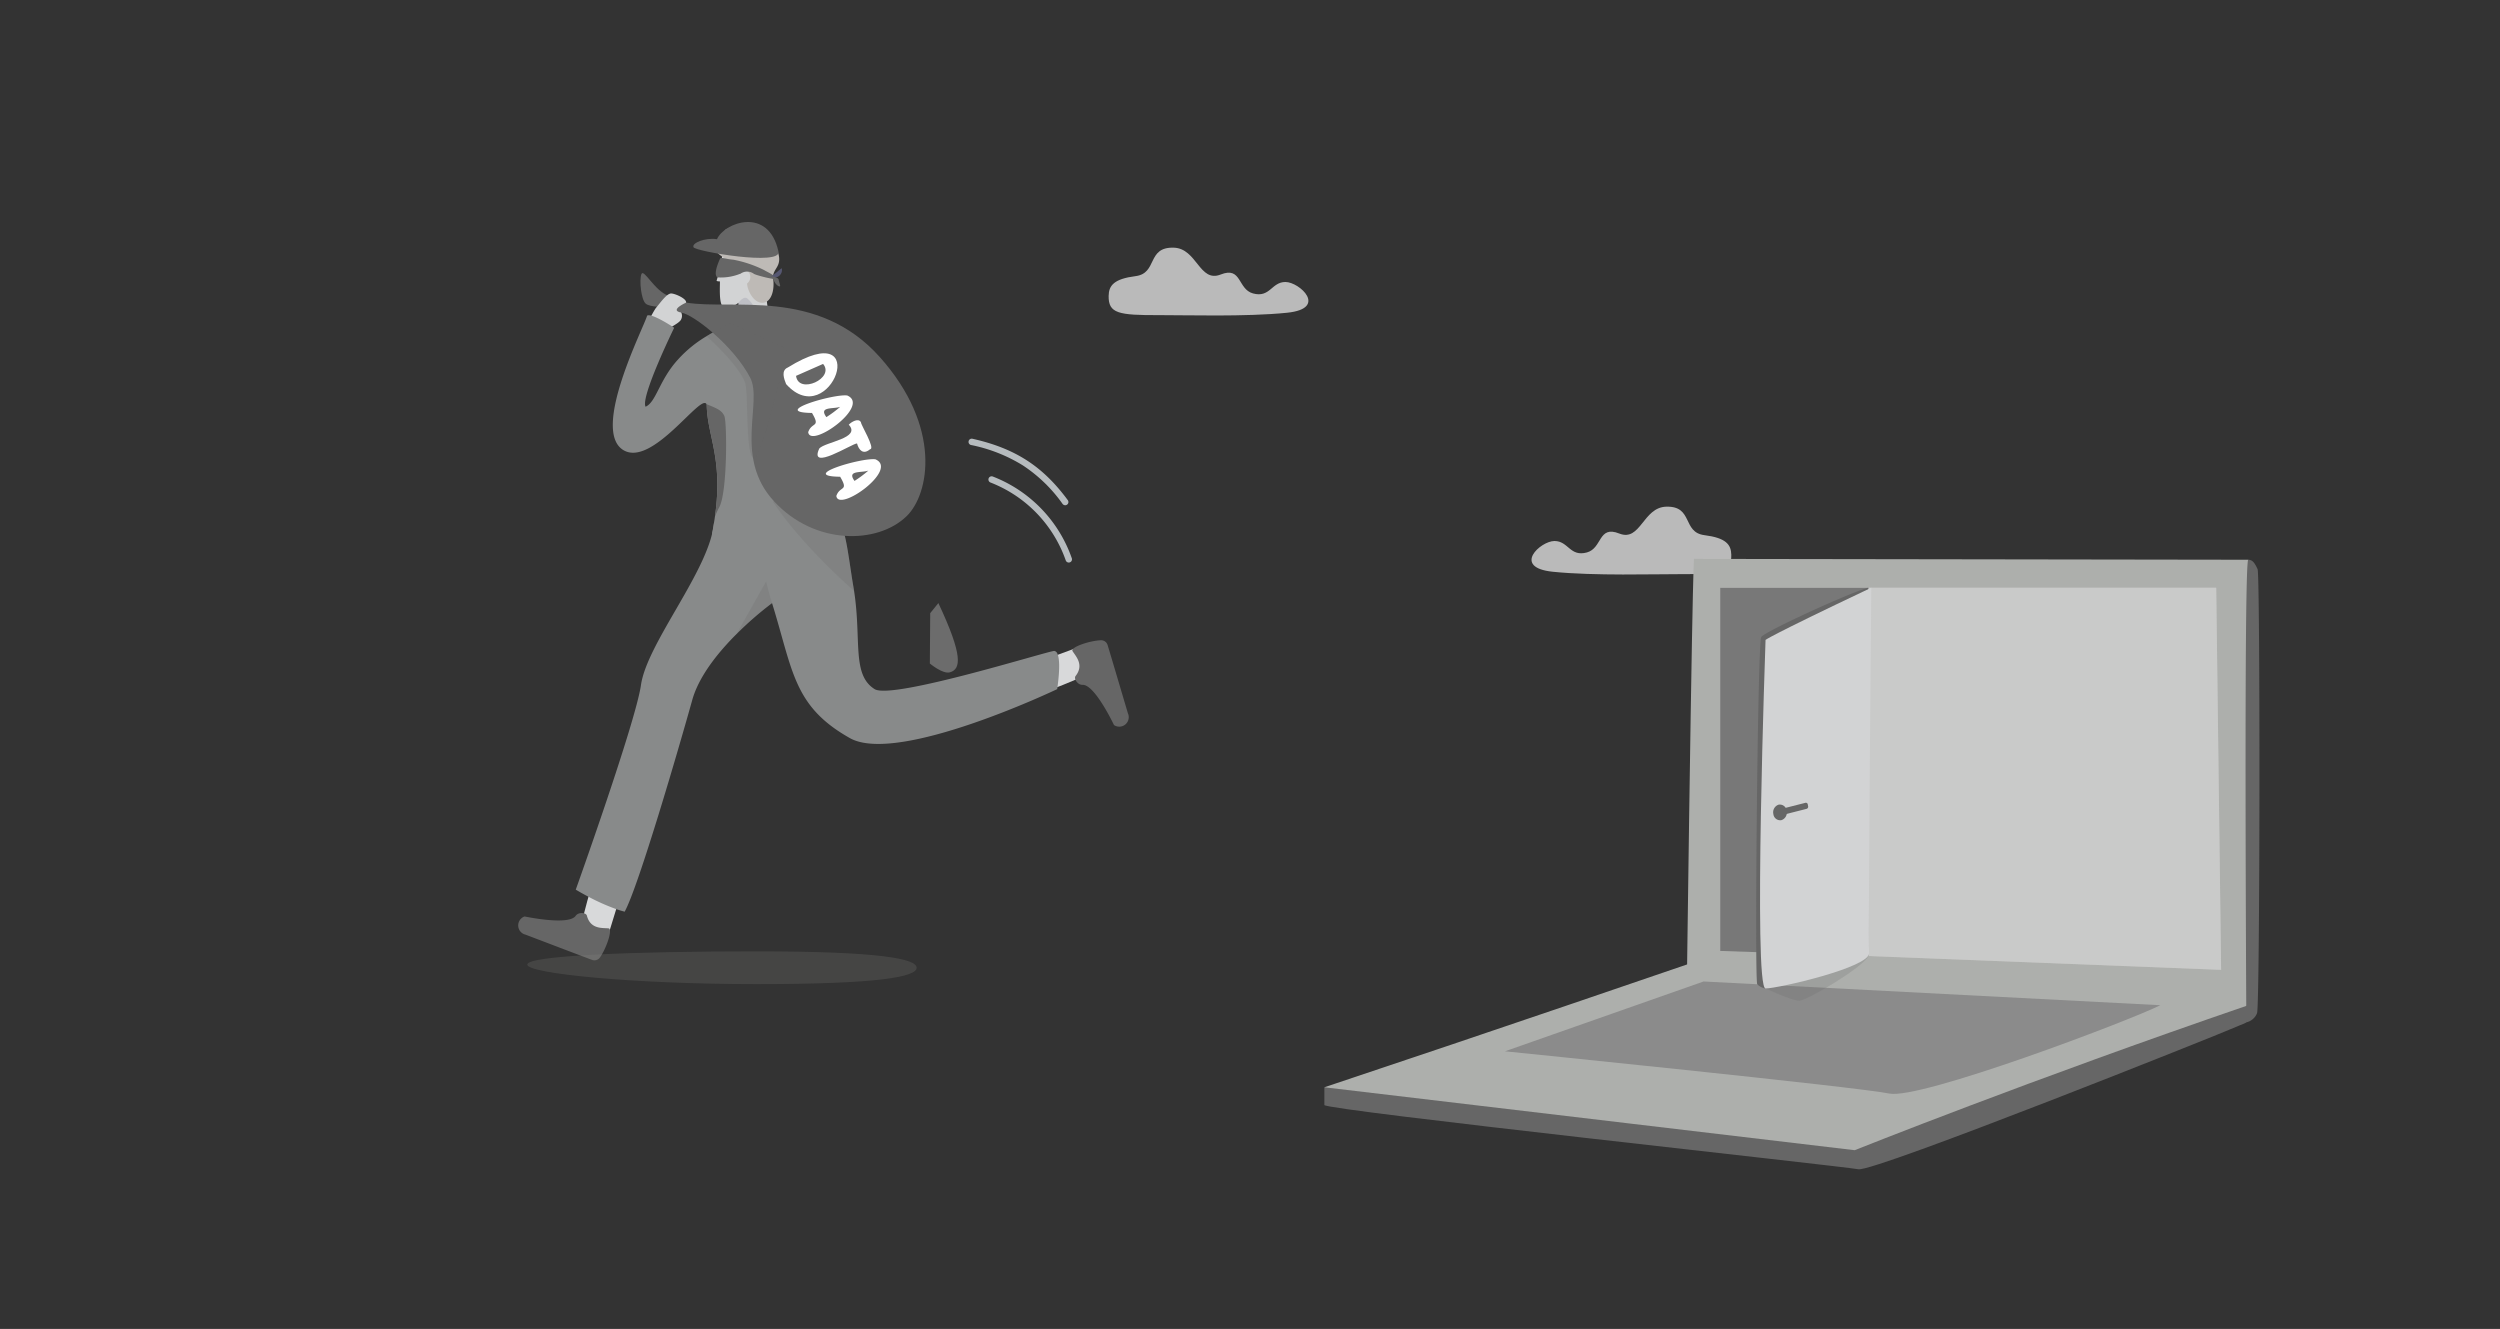 <svg xmlns="http://www.w3.org/2000/svg" width="444" height="236.021" viewBox="0 0 444 236.021">
  <rect x="0" y="0" width="444" height="236.021" fill="#333333" stroke="none"/>
  <g id="img-datenschutz-grey" transform="translate(-504 -12683.421)">
    <path id="Pfad_8525" data-name="Pfad 8525" d="M1957.965,142.119c-2.492,0-7.613,4.708-.294,5.462s18.282.407,22.717.424c7.241.026,9.037-.29,8.98-3.441-.033-1.823-.958-3-4.775-3.483-3.97-.5-1.942-5.2-6.789-5.058-4.129.122-4.549,6.278-8.327,4.77s-2.987,2.6-5.75,3.357C1960.69,144.978,1960.456,142.119,1957.965,142.119Z" transform="translate(-1177.889 12637.384)" fill="#e6e6e6" opacity="0.75"/>
    <g id="datenschutz-sg" transform="translate(504 12683.421)">
      <path id="Pfad_8015" data-name="Pfad 8015" d="M1817.839,710.281c4.4,9.351,4.031,11.724,2.052,12.3-1.267.368-3.564-1.567-3.564-1.567l.063-8.939,1.449-1.794Z" transform="translate(-1651.186 -603.176)" fill="#fff" opacity="0.28"/>
      <g id="Gruppe_2521" data-name="Gruppe 2521" transform="translate(235.203 99.115)">
        <path id="Pfad_8016" data-name="Pfad 8016" d="M613.968,1051.81c0,3.66.178,2.774-2.2,3.863s-64.3,25.821-67.05,25.271-94.833-10.493-94.836-11.409c0-1.038,0-3.15,0-3.15l164.09-14.575Z" transform="translate(-449.877 -972.399)" fill="#666"/>
        <path id="Pfad_8017" data-name="Pfad 8017" d="M614,181.985V261.1c-38.508,13.193-69.9,25.751-69.9,25.751L449.91,275.677c30-10,64.427-21.82,64.427-21.82,1.047-78.751,1.26-72.023,1.26-72.023l98.4.152Z" transform="translate(-449.909 -181.691)" fill="#adafac"/>
        <path id="Pfad_8018" data-name="Pfad 8018" d="M737.416,1009.836c-5.656,2.827-42.718,16.833-48.156,15.684s-68.24-7.5-68.24-7.5l35.273-12.4Z" transform="translate(-588.942 -930.424)" fill="#8b8b8b"/>
        <path id="Pfad_8019" data-name="Pfad 8019" d="M502.78,303.724l88.964,3.481-.871-67.865H502.78Z" transform="translate(-432.478 -234.079)" fill="#d6d7d8"/>
        <path id="Pfad_8020" data-name="Pfad 8020" d="M502.78,303.724l88.964,3.481-.871-67.865H502.78Z" transform="translate(-432.478 -234.079)" fill="#a7a8a0" opacity="0.27"/>
        <path id="Pfad_8021" data-name="Pfad 8021" d="M429.93,313.524l128.578,5.03L557.25,220.47H429.93Z" transform="translate(-392.593 -216.931)" fill="none"/>
        <path id="Pfad_8022" data-name="Pfad 8022" d="M428.651,184.92c.821,0,1.194.695,1.658,1.68s.434,77.455-.1,78.849a2.664,2.664,0,0,1-1.9,1.629s-.479-82.158.342-82.158Z" transform="translate(-264.561 -184.625)" fill="#666"/>
        <path id="Pfad_8023" data-name="Pfad 8023" d="M1189.17,303.848l26.321.906V239.34H1189.17Z" transform="translate(-1118.869 -234.079)" fill="#787878"/>
        <path id="Pfad_8024" data-name="Pfad 8024" d="M1209.094,239.34c-3.085.761-18.4,7.767-19.035,8.764s-1.2,61.062-.7,61.666a2.616,2.616,0,0,0,1.443.745Z" transform="translate(-1112.472 -234.079)" fill="#666"/>
        <path id="Pfad_8025" data-name="Pfad 8025" d="M1207.459,956.09c-.863,1.966-11.014,7.984-12.315,7.95s-5.974-2.19-5.974-2.19,13.514-5.761,15.9-5.761h2.387Z" transform="translate(-1110.837 -885.414)" fill="#666" opacity="0.2"/>
        <g id="Gruppe_2520" data-name="Gruppe 2520" transform="translate(77.382 5.261)">
          <path id="Pfad_8026" data-name="Pfad 8026" d="M1203.276,239.34c-18.582,8.814-18.78,9.282-18.78,9.282s-2.2,61.893,0,61.893,18.542-3.757,18.39-6.285C1202.71,301.32,1203.276,239.34,1203.276,239.34Z" transform="translate(-1183.52 -239.34)" fill="#d2d3d4"/>
          <g id="Gruppe_2519" data-name="Gruppe 2519" transform="translate(2.338 38.188)">
            <path id="Pfad_8027" data-name="Pfad 8027" d="M1347.964,662.938a1.218,1.218,0,0,0,1.435,1.074,1.421,1.421,0,0,0,.922-1.672,1.218,1.218,0,0,0-1.435-1.074A1.421,1.421,0,0,0,1347.964,662.938Z" transform="translate(-1347.936 -660.918)" fill="#666"/>
            <path id="Pfad_8028" data-name="Pfad 8028" d="M1306.844,660.081l4.836-1.227a.4.4,0,0,0,.259-.469l-.057-.306a.342.342,0,0,0-.4-.3l-4.836,1.227a.4.4,0,0,0-.259.469l.058.306A.342.342,0,0,0,1306.844,660.081Z" transform="translate(-1305.742 -657.769)" fill="#666"/>
          </g>
        </g>
      </g>
      <g id="Gruppe_2526" data-name="Gruppe 2526" transform="translate(92 39.429)">
        <g id="Gruppe_2522" data-name="Gruppe 2522" transform="translate(80.014 38.48)">
          <path id="Pfad_8029" data-name="Pfad 8029" d="M1894.453,538.345a.57.57,0,0,1-.4-.353,22.977,22.977,0,0,0-13.4-13.857.57.57,0,0,1,.43-1.055,24.064,24.064,0,0,1,14.039,14.51.572.572,0,0,1-.332.736.555.555,0,0,1-.332.021Z" transform="translate(-1876.787 -516.363)" fill="#b6bbbe"/>
          <path id="Pfad_8030" data-name="Pfad 8030" d="M1900.9,496.824a.576.576,0,0,1-.328-.216,26.371,26.371,0,0,0-7.1-6.867,27.962,27.962,0,0,0-9.156-3.594h-.005a.57.57,0,0,1,.256-1.111c7.561,1.7,12.468,4.853,16.929,10.9a.57.57,0,0,1-.588.894Z" transform="translate(-1883.872 -485.022)" fill="#b6bbbe"/>
        </g>
        <path id="Pfad_8031" data-name="Pfad 8031" d="M2293.091,321.625c-2.567-.9-4.47-4.971-4.876-3.868s-.035,4.535.768,5.232,3.709.581,3.709.581l.4-1.947Z" transform="translate(-2266.305 -308.491)" fill="#666"/>
        <g id="Gruppe_2523" data-name="Gruppe 2523" transform="translate(0 117.844)">
          <path id="Pfad_8032" data-name="Pfad 8032" d="M2336.05,944c.335-2.019,1.806-6.969,1.806-6.969l5.274,1.2-2.279,7.415-4.087,1.461-.714-3.11Z" transform="translate(-2324.772 -937.03)" fill="#d8d9da"/>
          <path id="Pfad_8033" data-name="Pfad 8033" d="M2359.79,965.293c-.146-.563-1.493-.688-1.995.035-1.148,1.658-8,.328-9.07.109a1.684,1.684,0,0,0,.167,3.232c2.231.845,9.374,3.575,11.822,4.483a1.2,1.2,0,0,0,1.4-.434c1.116-1.6,2.242-4.837,1.584-5.157-1-.137-3.253.265-3.912-2.269Z" transform="translate(-2347.558 -959.947)" fill="#666"/>
        </g>
        <g id="Gruppe_2524" data-name="Gruppe 2524" transform="translate(92.012 74.279)">
          <path id="Pfad_8034" data-name="Pfad 8034" d="M1863.249,701.208c-1.808.959-6.637,2.792-6.637,2.792l-2.242-4.923,7.278-2.686,3.641,2.365-2.038,2.455Z" transform="translate(-1854.37 -695.077)" fill="#d8d9da"/>
          <path id="Pfad_8035" data-name="Pfad 8035" d="M1823.523,695.268c-.36.458.358,1.6,1.238,1.565,2.014-.093,5.116,6.163,5.589,7.144a1.684,1.684,0,0,0,2.469-2.093c-.683-2.288-2.844-9.62-3.608-12.119a1.2,1.2,0,0,0-1.2-.852c-1.947.083-5.206,1.152-5.06,1.868C1823.451,691.66,1825.139,693.207,1823.523,695.268Z" transform="translate(-1816.514 -688.913)" fill="#666"/>
        </g>
        <path id="Pfad_8036" data-name="Pfad 8036" d="M1893.231,616.75q1.164.69,2.2,1.231a36.683,36.683,0,0,0,4.925,2.2,15.048,15.048,0,0,0,1.564.481c2.448-4.428,9.637-29.118,12.006-37.606,1.138-4.072,4.354-8.129,7.441-11.281l.005-.005c.142-.146.283-.286.423-.427a59.736,59.736,0,0,1,6.241-5.438.315.315,0,0,1,.041-.03.077.077,0,0,1,.016-.014h0c3.731,11.98,3.74,18.3,13.828,23.977,8.538,4.806,36.815-8.7,36.815-8.7.03-.212.058-.418.084-.618.419-3.227.3-4.946-.062-5.7a.719.719,0,0,0-.52-.465c-.747-.114-28.818,8.739-31.931,6.781-4.086-2.572-2.295-8.665-3.64-17.411-.035-.244-.076-.488-.118-.737-.721-4.21-1.181-8.814-2.105-10.821-.374-.811-5-2.887-5.762-3.375a9.4,9.4,0,0,0-6.463-.98,33.041,33.041,0,0,0-10.456,3.91c-.792,8.264-11.864,21.171-12.951,28.7-.966,6.677-11.579,36.328-11.579,36.328Z" transform="translate(-1882.978 -498.178)" fill="#888a8a"/>
        <path id="Pfad_8037" data-name="Pfad 8037" d="M2037.41,1005.956c0,1.6,18.916,3.47,40.71,3.47s28.442-1.3,28.442-2.908-6.647-2.908-28.442-2.908-40.71.74-40.71,2.344Z" transform="translate(-2035.769 -874.076)" fill="#83857e" opacity="0.23"/>
        <path id="Pfad_8038" data-name="Pfad 8038" d="M2183.65,638.627a60.347,60.347,0,0,1,6.3-5.482c-.768-2.539-1.04-3.875-1.04-3.875Z" transform="translate(-2144.836 -565.463)" fill="#666" opacity="0.2"/>
        <g id="Gruppe_2525" data-name="Gruppe 2525" transform="translate(31.131 0)">
          <path id="Pfad_8039" data-name="Pfad 8039" d="M2182.7,286.828a26.686,26.686,0,0,1-1.073,4.99c.72.36.6-.534.584,1.375-.019,2.772.244,4.923,3.3,2.521v2.762l1.182,3.763,5.141-3.085c-2.9-3.506.158-11.8-2.044-13.725s-6.96.316-7.092,1.4Z" transform="translate(-2177.499 -281.373)" fill="#d2d3d4"/>
          <path id="Pfad_8040" data-name="Pfad 8040" d="M2182,280.123c1.3-1.041.131-3.2-1.133-1.758-1.264-.04-1.193-.169-1.152-1.289s-.855-.679-1.793-1.441-2.039-1.2-1.222-2.481a13.8,13.8,0,0,0,.934-1.366c.323-.641.411-1.877,1.471-1.155s.9,1.561,2.2.241,2.893-1.361,3.524.479c.729,2.128,1.4.307,2.3,2.321,1.623,3.612-.783,3.57-.5,5.652s-.389,4.27-1.979,4.23S2182,281.22,2182,280.123Z" transform="translate(-2172.441 -269.21)" fill="#bebab6"/>
          <path id="Pfad_8041" data-name="Pfad 8041" d="M2202.553,343.383c.85-1.069,1.333-.964,1.6-.736,2.379,2.051.084,2.581-.641,4.063s-.957-.565-.957-.565v-2.762Z" transform="translate(-2194.538 -329.042)" fill="#565772" opacity="0.16"/>
          <path id="Pfad_8042" data-name="Pfad 8042" d="M2192.207,271.115c.562,2.585-14.7-.03-15.083-.765s2.049-1.765,4.164-1.435c1.275-2.96,9.157-5.9,10.919,2.2Z" transform="translate(-2177.084 -265.862)" fill="#666"/>
        </g>
        <path id="Pfad_8043" data-name="Pfad 8043" d="M2272.659,345.544c.677-.63.707-.283,1.712-.988s2.249-1.266,2.47-1.865a1.4,1.4,0,0,0,.007-1.166c-.2-.676.78-1.1.864-1.773s-1.761-1.522-2.586-1.619-2.044,1.728-2.82,2.616a17.908,17.908,0,0,0-1.775,3.612c-.239.474,2.126,1.183,2.126,1.183Z" transform="translate(-2247.851 -325.441)" fill="#d2d3d4"/>
        <path id="Pfad_8044" data-name="Pfad 8044" d="M2112.044,384.159c5.135,3.074,13.8-10.2,14.756-8.159a.748.748,0,0,1,.035.105c.1,5.591,2.925,9.473,1.471,19.8-.135.967-.309,1.991-.526,3.078,6.918,6.24,23.06,3.93,23.5.056s-1.7-26.9-2.69-29.643c-1.291-3.566-6.168-7.466-7.436-7.968-1.164-.462-6.86-1.2-10.142.119a5.644,5.644,0,0,0-.8.39c-1.214.729-2.324,1.329-3.411,1.991a21.835,21.835,0,0,0-5.034,4.105c-3.371,3.668-3.894,7.589-5.785,8.417-.959-1.67,5.075-14.025,5.075-14.025-.88-.593-4.156-2.642-4.811-2.139C2115.761,362.215,2106.2,380.66,2112.044,384.159Z" transform="translate(-2093.325 -343.645)" fill="#888a8a"/>
        <path id="Pfad_8045" data-name="Pfad 8045" d="M2230.135,450.235c.1,5.591,2.925,9.473,1.471,19.8.24-.49.517-1.187.737-1.566,1.489-2.569,1.42-15.258.918-16.264-.45-.9-1.013-1.234-3.162-2.077A.818.818,0,0,1,2230.135,450.235Z" transform="translate(-2196.625 -417.777)" fill="#666"/>
        <path id="Pfad_8046" data-name="Pfad 8046" d="M2181.516,302.439c-.75,1.675-.983,2.925-.432,3.269a9.188,9.188,0,0,0,4.133-.683,2.03,2.03,0,0,1,2.36.065c.47.26,3.669,1.092,3.7.822.078-.614-1.161-1.045-1.856-1.478a21.006,21.006,0,0,0-5.529-1.872c-1.388-.1-2.193-.541-2.381-.125Z" transform="translate(-2145.663 -295.871)" fill="#666"/>
        <path id="Pfad_8047" data-name="Pfad 8047" d="M2173.672,314.19c1.936-1.427,1.846-1.772,1.817-.887a1.377,1.377,0,0,1-1.607,1.126c-.389-.181-.21-.241-.21-.241Z" transform="translate(-2128.624 -304.574)" fill="#565772"/>
        <path id="Pfad_8048" data-name="Pfad 8048" d="M2175.758,320.847c1.176.414.711.33,1.071,1.276s-.646.27-.9-.3S2175.076,320.607,2175.758,320.847Z" transform="translate(-2130.348 -311.151)" fill="#666"/>
        <path id="Pfad_8049" data-name="Pfad 8049" d="M2100.64,547.812c4.2,6.365,10.965,12.793,14.45,15.913-.035-.244-.075-.488-.117-.737-.722-4.21-1.182-8.814-2.105-10.821-.374-.811-5-2.887-5.763-3.375a9.4,9.4,0,0,0-6.463-.98Z" transform="translate(-2055.399 -498.178)" fill="#666" opacity="0.2"/>
        <path id="Pfad_8050" data-name="Pfad 8050" d="M2030.229,347.36c8.1,1.384,23.3-2.732,34.378,9.664s8.848,24.337,4.76,28.288c-5.156,4.985-16.292,5.176-23.532-2.658s-1.956-17.6-4.237-21.96c-2.957-5.657-9.989-11.169-12.235-11.56s.864-1.773.864-1.773Z" transform="translate(-2000.367 -333.051)" fill="#666"/>
        <path id="Pfad_8051" data-name="Pfad 8051" d="M2168.5,370.221c2.26,1.975,6.235,6.117,6.881,8.4.554,1.958.014,12.347,1.431,13.29s5.981-19.439,5.981-19.439l-10.086-4.63a5.631,5.631,0,0,0-.8.39c-1.215.729-2.325,1.329-3.411,1.991Z" transform="translate(-2135.018 -349.935)" fill="#666" opacity="0.2"/>
      </g>
      <g id="Gruppe_2527" data-name="Gruppe 2527" transform="translate(138.127 60.095)">
        <path id="Pfad_8052" data-name="Pfad 8052" d="M8.52,6.919c-.614.778-1.634,2.026-2.71,1.2C-10.139-.425,12.208-4.272,8.52,6.919Zm-2.145-.8c2.715-2.074-3.12-6.238-4.237-3.1Z" transform="translate(11.736 4.196) rotate(120)" fill="#fff"/>
        <path id="Pfad_8053" data-name="Pfad 8053" d="M.02,1.789c-.574-4.6,11.539.916,9.1,2.744-1.949.376-1.76-1.58-3.287,1.12C9.517,12.223.921,4.008.022,1.789Zm2.364.067c1.007.873,1.841,3.41,2.813,1.213A20.506,20.506,0,0,0,2.384,1.855Z" transform="translate(13.895 11.02) rotate(120)" fill="#fff"/>
        <path id="Pfad_8054" data-name="Pfad 8054" d="M1.571,5.56C.9,5.409-.4,4.677.121,3.888.44,3.817,2.9-.748,3.45.107,4.942.632,4.6,1.748,3.717,2.628c.449.748,8.731,4.962,4.119,5.353C6.29,7.642,2.528,2.422,1.571,5.558Z" transform="translate(18.214 16.753) rotate(120)" fill="#fff"/>
        <path id="Pfad_8055" data-name="Pfad 8055" d="M.02,1.788c-.574-4.6,11.54.917,9.1,2.744-1.949.376-1.76-1.58-3.288,1.12C9.518,12.223.921,4.008.022,1.788Zm2.362.069C3.39,2.73,4.224,5.268,5.195,3.07A20.474,20.474,0,0,0,2.382,1.857Z" transform="translate(18.893 22.351) rotate(120)" fill="#fff"/>
      </g>
      <rect id="Rechteck_1429" data-name="Rechteck 1429" width="444" height="236.021" fill="none"/>
    </g>
    <path id="Pfad_8524" data-name="Pfad 8524" d="M1985.292,142.118c2.492,0,7.613,4.708.294,5.462s-18.282.407-22.717.424c-7.241.026-9.037-.29-8.979-3.441.033-1.823.958-3,4.775-3.483,3.97-.5,1.942-5.2,6.789-5.057,4.129.122,4.549,6.277,8.327,4.77s2.987,2.6,5.75,3.357C1982.567,144.977,1982.8,142.118,1985.292,142.118Z" transform="translate(-1252.996 12591.384)" fill="#e6e6e6" opacity="0.75"/>
  </g>
</svg>
